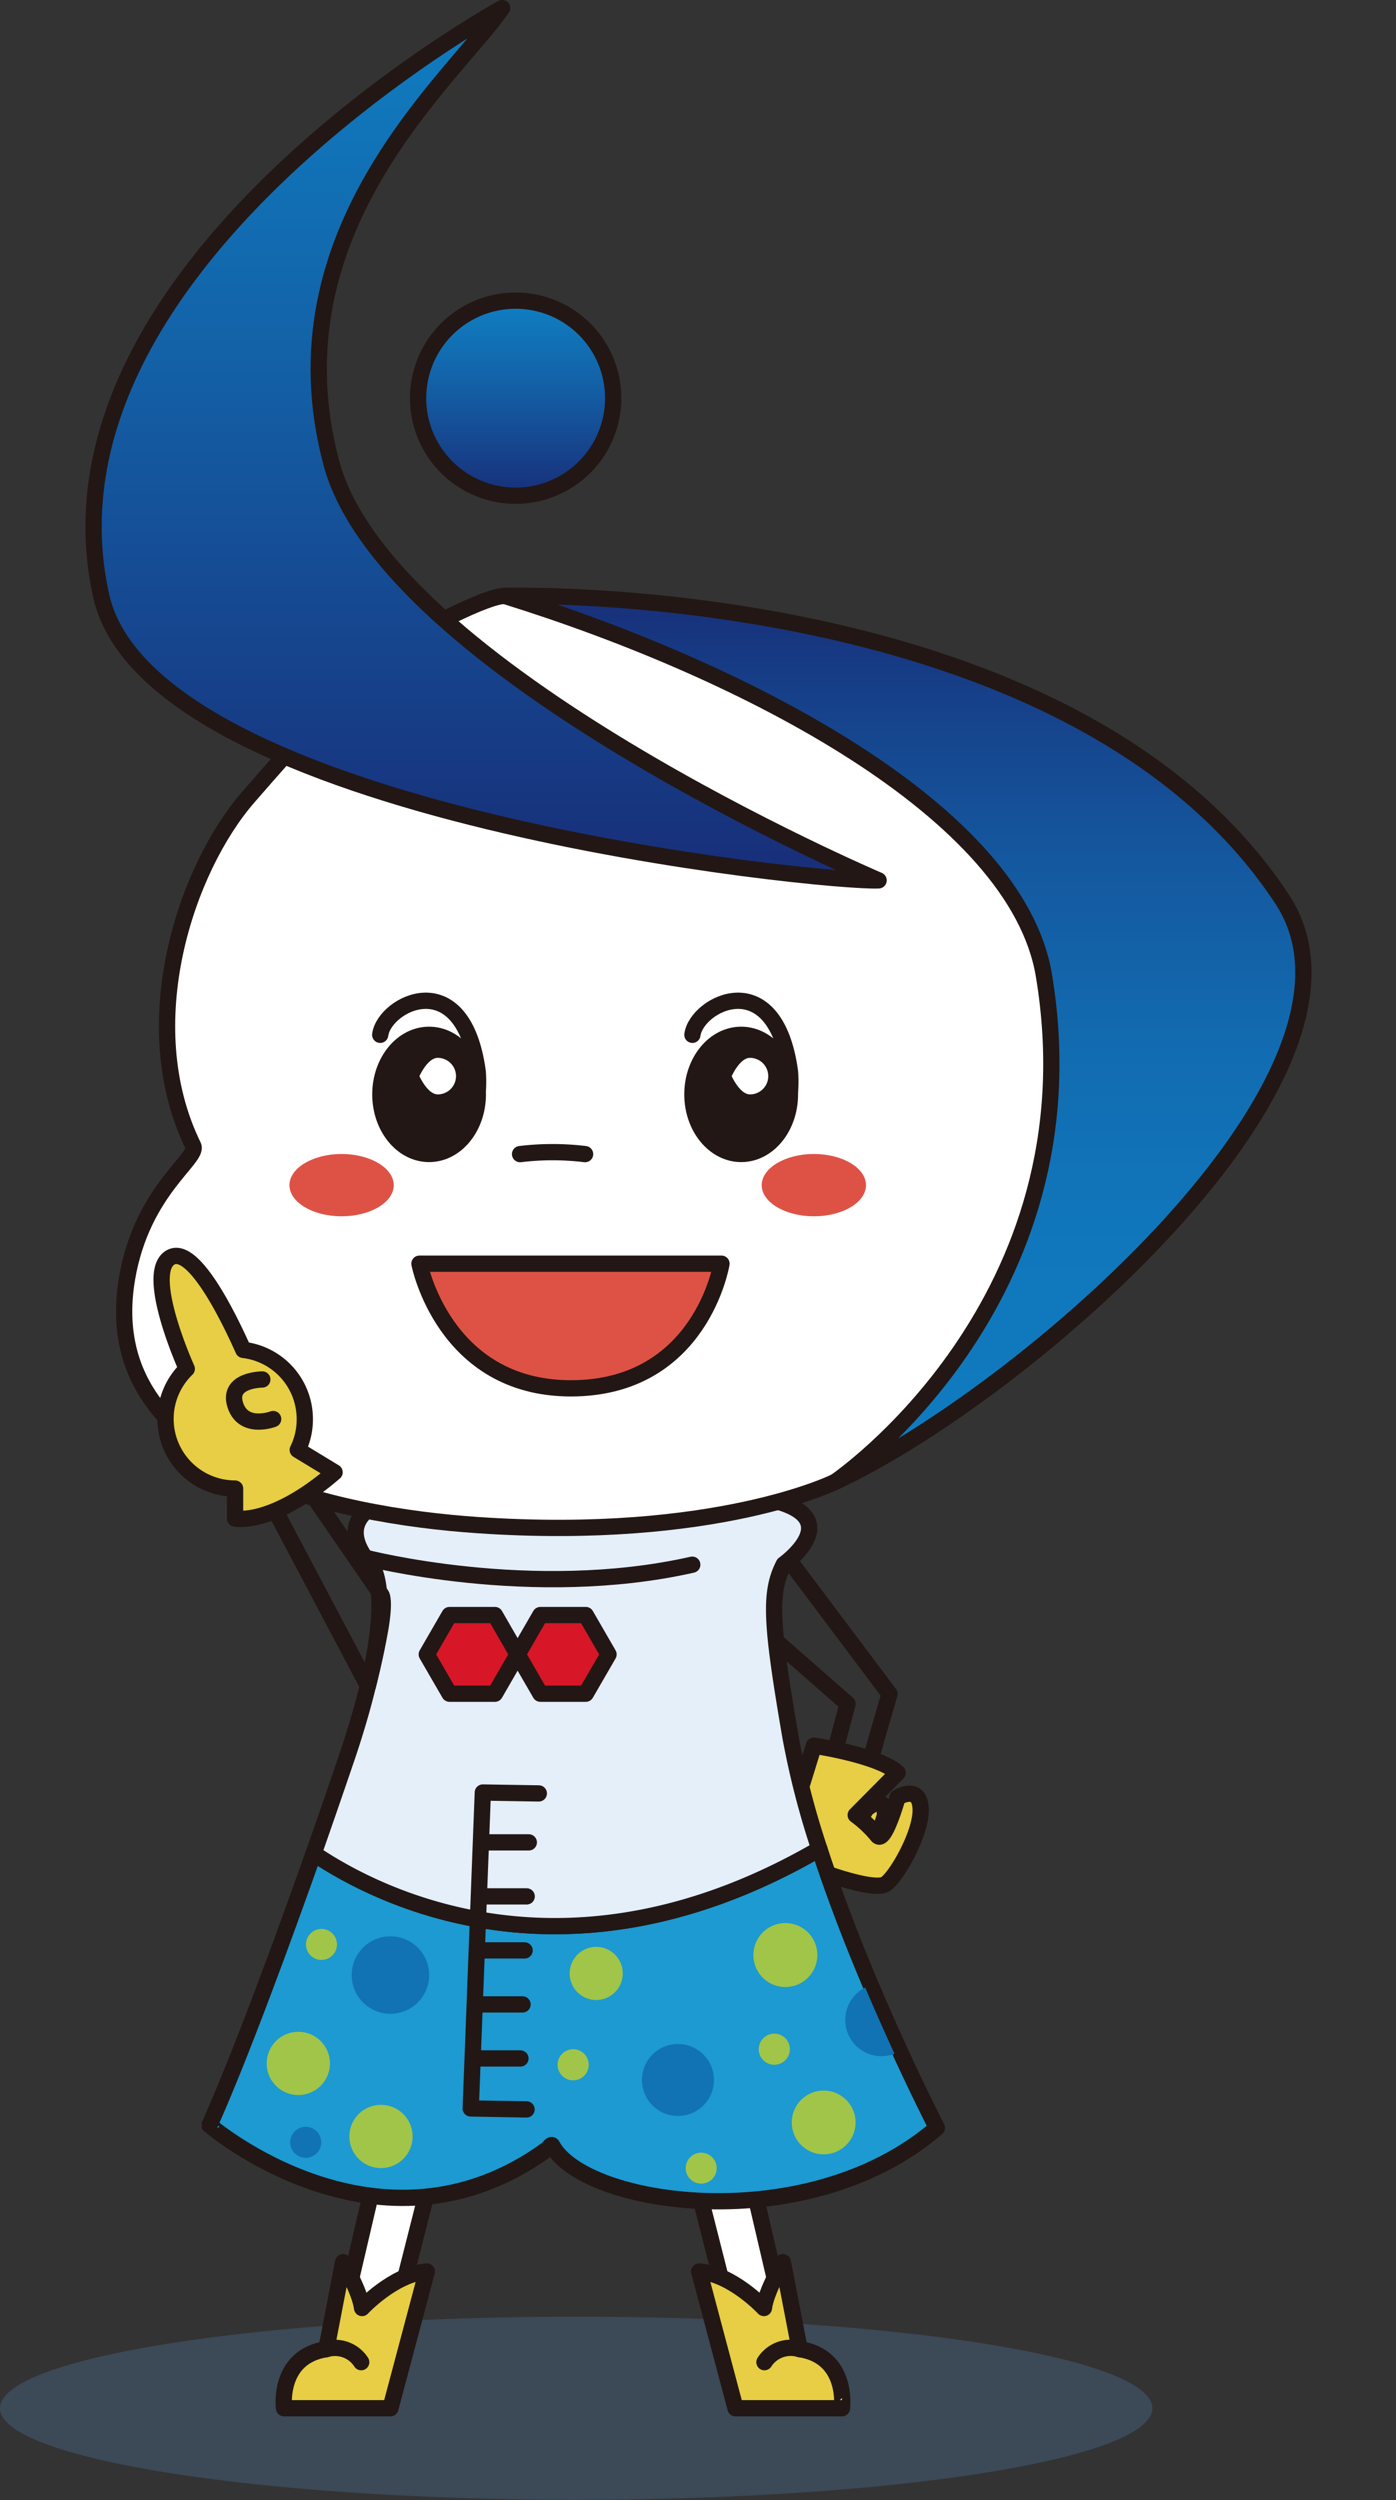 <svg id="レイヤー_1" data-name="レイヤー 1" xmlns="http://www.w3.org/2000/svg" xmlns:xlink="http://www.w3.org/1999/xlink" viewBox="0 0 198.23 355"><rect x="0" y="0" width="198.23" height="355" fill="#333333" stroke="none"/><defs><style>.cls-1,.cls-6{fill:none;}.cls-2{opacity:0.66;}.cls-3{clip-path:url(#clip-path);}.cls-4{fill:#42556a;}.cls-5{fill:#e7ce44;}.cls-6{stroke:#221714;stroke-linecap:round;stroke-linejoin:round;stroke-width:2.31px;}.cls-7{fill:#fff;}.cls-8{fill:#1c9ad1;}.cls-9{fill:#e5eff9;}.cls-10{fill:#de5246;}.cls-11{fill:#221714;}.cls-12{fill:#d71628;}.cls-13{clip-path:url(#clip-path-2);}.cls-14{fill:url(#名称未設定グラデーション_462);}.cls-15{clip-path:url(#clip-path-3);}.cls-16{fill:url(#名称未設定グラデーション_462-2);}.cls-17{clip-path:url(#clip-path-4);}.cls-18{fill:url(#名称未設定グラデーション_464);}.cls-19{fill:#a1c548;}.cls-20{fill:#1173b3;}</style><clipPath id="clip-path" transform="translate(-218.15 -183.12)"><rect id="SVGID" class="cls-1" x="218.15" y="512.05" width="163.63" height="26.07"/></clipPath><clipPath id="clip-path-2" transform="translate(-218.15 -183.12)"><path id="SVGID-2" data-name="SVGID" class="cls-1" d="M232.52,267.74c6.92,31.16,103.08,40.78,110.39,40.39,0,0-69.82-29.76-77.7-59.23-8.84-33.08,17.31-54.63,24.24-64.63,0,0-67.29,36.9-56.93,83.47"/></clipPath><linearGradient id="名称未設定グラデーション_462" x1="-121.36" y1="1016.22" x2="-120.36" y2="1016.22" gradientTransform="matrix(0, -123.87, -123.87, 0, 125946.01, -14908.3)" gradientUnits="userSpaceOnUse"><stop offset="0" stop-color="#182e79"/><stop offset="0.61" stop-color="#1362a8"/><stop offset="0.96" stop-color="#107bbf"/><stop offset="1" stop-color="#107bbf"/></linearGradient><clipPath id="clip-path-3" transform="translate(-218.15 -183.12)"><path id="SVGID-3" data-name="SVGID" class="cls-1" d="M277.52,239.66a13.85,13.85,0,1,0,13.85-13.84,13.85,13.85,0,0,0-13.85,13.84"/></clipPath><linearGradient id="名称未設定グラデーション_462-2" x1="-119.13" y1="1016.82" x2="-118.13" y2="1016.82" gradientTransform="matrix(0, -27.7, -27.7, 0, 28235.35, -3229.19)" xlink:href="#名称未設定グラデーション_462"/><clipPath id="clip-path-4" transform="translate(-218.15 -183.12)"><path id="SVGID-4" data-name="SVGID" class="cls-1" d="M289.83,267.74c34.62,10.77,72.7,30.78,76.55,53.86,7.76,46.6-29.62,71.93-29.62,71.93,26.54-12.31,79.62-58.09,63.47-82.7-27-41.13-95.36-43.11-108.28-43.11-1.37,0-2.12,0-2.12,0"/></clipPath><linearGradient id="名称未設定グラデーション_464" x1="-121.37" y1="1016.13" x2="-120.37" y2="1016.13" gradientTransform="matrix(0, -125.81, -125.81, 0, 127969.85, -15058.87)" gradientUnits="userSpaceOnUse"><stop offset="0" stop-color="#107bbf"/><stop offset="0.04" stop-color="#107bbf"/><stop offset="0.27" stop-color="#1077bc"/><stop offset="0.48" stop-color="#126cb1"/><stop offset="0.69" stop-color="#1459a0"/><stop offset="0.89" stop-color="#163f88"/><stop offset="1" stop-color="#182e79"/></linearGradient></defs><g class="cls-2"><g class="cls-3"><path class="cls-4" d="M381.78,525.08c0,7.2-36.63,13-81.81,13s-81.82-5.84-81.82-13,36.63-13,81.82-13,81.81,5.83,81.81,13" transform="translate(-218.15 -183.12)"/></g></g><path class="cls-5" d="M338.33,444.33l2.85-4.36s2.77-2.45,2.61,1c0,0-2.05,6.68-2.59,7Z" transform="translate(-218.15 -183.12)"/><path class="cls-6" d="M338.33,444.33l2.85-4.36s2.77-2.45,2.61,1c0,0-2.05,6.68-2.59,7Z" transform="translate(-218.15 -183.12)"/><polygon class="cls-7" points="52.61 311.79 48.6 328.97 55.85 330.13 60.94 310.06 52.61 311.79"/><polygon class="cls-6" points="52.61 311.79 48.6 328.97 55.85 330.13 60.94 310.06 52.61 311.79"/><path class="cls-5" d="M264.49,516.69l2.38-12.35s2.42,4.2,2.69,6.51c0,0,4.47-4.81,9.2-5.19l-5.17,19.42H258.48s-1-7.31,6-8.39" transform="translate(-218.15 -183.12)"/><path class="cls-6" d="M264.49,516.69l2.38-12.35s2.42,4.2,2.69,6.51c0,0,4.47-4.81,9.2-5.19l-5.17,19.42H258.48S257.52,517.77,264.49,516.69Z" transform="translate(-218.15 -183.12)"/><path class="cls-6" d="M264.49,516.69a4.41,4.41,0,0,1,4.95,1.85" transform="translate(-218.15 -183.12)"/><polygon class="cls-7" points="107.27 311.79 111.28 328.97 104.03 330.13 98.94 310.06 107.27 311.79"/><polygon class="cls-6" points="107.27 311.79 111.28 328.97 104.03 330.13 98.94 310.06 107.27 311.79"/><path class="cls-5" d="M331.7,516.69l-2.38-12.35s-2.43,4.2-2.69,6.51c0,0-4.47-4.81-9.2-5.19l5.16,19.42h15.12s1-7.31-6-8.39" transform="translate(-218.15 -183.12)"/><path class="cls-6" d="M331.7,516.69l-2.38-12.35s-2.43,4.2-2.69,6.51c0,0-4.47-4.81-9.2-5.19l5.16,19.42h15.12S338.67,517.77,331.7,516.69Z" transform="translate(-218.15 -183.12)"/><path class="cls-6" d="M331.7,516.69a4.43,4.43,0,0,0-5,1.85" transform="translate(-218.15 -183.12)"/><path class="cls-6" d="M326,414.11l12.5,10.95-2.5,9.43s5.27,1.35,5.13,1.16,3.33-12,3.33-12L328.2,402Z" transform="translate(-218.15 -183.12)"/><path class="cls-5" d="M333.72,431s9.19,1.35,11.89,3.85l-5.95,6a16.86,16.86,0,0,1,3.06,2.89c1,1.34,2.89-5.39,2.89-5.39s3.08-1.92,3.27,1.54-3.47,9.81-5,10.77-8.2-1.44-8.2-1.44l-5.16-2.51-1.45-6.61,2.85-3.27Z" transform="translate(-218.15 -183.12)"/><path class="cls-6" d="M333.72,431s9.19,1.35,11.89,3.85l-5.95,6a16.86,16.86,0,0,1,3.06,2.89c1,1.34,2.89-5.39,2.89-5.39s3.08-1.92,3.27,1.54-3.47,9.81-5,10.77-8.2-1.44-8.2-1.44l-5.16-2.51-1.45-6.61,2.85-3.27Z" transform="translate(-218.15 -183.12)"/><path class="cls-8" d="M295.88,488.28c.23-.17.55-.76.68-.51,4.62,8.64,36.36,13.27,54.63-2.5,0,0-10.31-19.91-16.69-39.6-35.6,20.7-62.62,6.84-71.82.63-4.21,11.9-10.24,28.4-14.78,38.59,0,0,24.16,20.76,48,3.39" transform="translate(-218.15 -183.12)"/><path class="cls-6" d="M295.88,488.28c.23-.17.55-.76.68-.51,4.62,8.64,36.36,13.27,54.63-2.5,0,0-10.31-19.91-16.69-39.6-35.6,20.7-62.62,6.84-71.82.63-4.21,11.9-10.24,28.4-14.78,38.59C247.9,484.89,272.06,505.65,295.88,488.28Z" transform="translate(-218.15 -183.12)"/><path class="cls-9" d="M334.5,445.67a117.39,117.39,0,0,1-4.12-16c-2.77-16.16-3-20.39-.93-24.43,0,0,9.42-6.73-2.21-9.23s-53.86,0-53.86,0S265.6,398,270,404.3c0,0,5.87,2.69-2.31,27.5,0,0-2.06,6.11-5,14.5,9.21,6.21,36.22,20.07,71.82-.63" transform="translate(-218.15 -183.12)"/><path class="cls-6" d="M334.5,445.67a117.39,117.39,0,0,1-4.12-16c-2.77-16.16-3-20.39-.93-24.43,0,0,9.42-6.73-2.21-9.23s-53.86,0-53.86,0S265.6,398,270,404.3c0,0,5.87,2.69-2.31,27.5,0,0-2.06,6.11-5,14.5C271.89,452.51,298.9,466.37,334.5,445.67Z" transform="translate(-218.15 -183.12)"/><path class="cls-7" d="M289.83,267.74c-2.54-.07-12.17,5-14.16,6.48-8.32,6-15.51,14.34-22.24,22.06-8.88,10.19-16.3,32.24-7.84,49.55.87,1.76-7.23,6.28-9.38,18.71-4.68,27,29.93,33.79,49.77,35.14,33.86,2.31,50.78-6.15,50.78-6.15s57.7-29.24,43.85-76.93-90.69-48.85-90.78-48.86" transform="translate(-218.15 -183.12)"/><path class="cls-6" d="M289.83,267.74c-2.54-.07-12.17,5-14.16,6.48-8.32,6-15.51,14.34-22.24,22.06-8.88,10.19-16.3,32.24-7.84,49.55.87,1.76-7.23,6.28-9.38,18.71-4.68,27,29.93,33.79,49.77,35.14,33.86,2.31,50.78-6.15,50.78-6.15s57.7-29.24,43.85-76.93S289.92,267.75,289.83,267.74Z" transform="translate(-218.15 -183.12)"/><path class="cls-10" d="M274.06,351.41c0,2.44-3.32,4.42-7.41,4.42s-7.4-2-7.4-4.42,3.31-4.43,7.4-4.43,7.41,2,7.41,4.43" transform="translate(-218.15 -183.12)"/><path class="cls-10" d="M341.12,351.41c0,2.44-3.31,4.42-7.4,4.42s-7.41-2-7.41-4.42,3.32-4.43,7.41-4.43,7.4,2,7.4,4.43" transform="translate(-218.15 -183.12)"/><path class="cls-6" d="M292,347a38.31,38.31,0,0,1,9.23,0" transform="translate(-218.15 -183.12)"/><path class="cls-10" d="M277.71,362.56H320.6s-2.88,17.73-21.44,17.7c-18,0-21.45-17.7-21.45-17.7" transform="translate(-218.15 -183.12)"/><path class="cls-6" d="M277.71,362.56H320.6s-2.88,17.73-21.44,17.7C281.15,380.22,277.71,362.56,277.71,362.56Z" transform="translate(-218.15 -183.12)"/><path class="cls-11" d="M286,338.52c0,4.67-3.1,8.46-6.92,8.46s-6.92-3.79-6.92-8.46,3.1-8.46,6.92-8.46,6.92,3.79,6.92,8.46" transform="translate(-218.15 -183.12)"/><path class="cls-6" d="M286,338.52c0,4.67-3.1,8.46-6.92,8.46s-6.92-3.79-6.92-8.46,3.1-8.46,6.92-8.46S286,333.85,286,338.52Z" transform="translate(-218.15 -183.12)"/><path class="cls-6" d="M272.14,330.06c.57-4.43,11.73-10.19,13.84,5.19,0,0,.76,7.5-3.08,8.08" transform="translate(-218.15 -183.12)"/><path class="cls-7" d="M282.9,335.93a2.59,2.59,0,0,1-2.59,2.59c-1.44,0-2.6-2.59-2.6-2.59s1.16-2.6,2.6-2.6a2.6,2.6,0,0,1,2.59,2.6" transform="translate(-218.15 -183.12)"/><path class="cls-11" d="M330.32,338.52c0,4.67-3.1,8.46-6.92,8.46s-6.93-3.79-6.93-8.46,3.1-8.46,6.93-8.46,6.92,3.79,6.92,8.46" transform="translate(-218.15 -183.12)"/><path class="cls-6" d="M330.32,338.52c0,4.67-3.1,8.46-6.92,8.46s-6.93-3.79-6.93-8.46,3.1-8.46,6.93-8.46S330.32,333.85,330.32,338.52Z" transform="translate(-218.15 -183.12)"/><path class="cls-6" d="M316.47,330.06c.58-4.43,11.73-10.19,13.85,5.19,0,0,.76,7.5-3.08,8.08" transform="translate(-218.15 -183.12)"/><path class="cls-7" d="M327.24,335.93a2.59,2.59,0,0,1-2.6,2.59c-1.43,0-2.59-2.59-2.59-2.59s1.16-2.6,2.59-2.6a2.6,2.6,0,0,1,2.6,2.6" transform="translate(-218.15 -183.12)"/><path class="cls-6" d="M270,404.3s23.67,6.15,46.45,1" transform="translate(-218.15 -183.12)"/><polygon class="cls-12" points="63.83 240.5 60.6 234.92 63.83 229.33 70.28 229.33 73.5 234.92 70.28 240.5 63.83 240.5"/><polygon class="cls-6" points="63.83 240.5 60.6 234.92 63.83 229.33 70.28 229.33 73.5 234.92 70.28 240.5 63.83 240.5"/><polygon class="cls-12" points="76.73 240.5 73.5 234.92 76.73 229.33 83.18 229.33 86.41 234.92 83.18 240.5 76.73 240.5"/><polygon class="cls-6" points="76.73 240.5 73.5 234.92 76.73 229.33 83.18 229.33 86.41 234.92 83.18 240.5 76.73 240.5"/><polyline class="cls-6" points="76.51 254.66 68.56 254.53 66.84 299.39 74.77 299.53"/><line class="cls-6" x1="68.2" y1="284.62" x2="74.2" y2="284.62"/><line class="cls-6" x1="68.44" y1="261.61" x2="75.09" y2="261.61"/><line class="cls-6" x1="68.79" y1="269.28" x2="74.79" y2="269.28"/><line class="cls-6" x1="67.84" y1="276.95" x2="74.49" y2="276.95"/><line class="cls-6" x1="67.9" y1="292.29" x2="73.9" y2="292.29"/><path class="cls-1" d="M232.52,267.74c6.92,31.16,103.08,40.78,110.39,40.39,0,0-69.82-29.76-77.7-59.23-8.84-33.08,17.31-54.63,24.24-64.63,0,0-67.29,36.9-56.93,83.47" transform="translate(-218.15 -183.12)"/><g class="cls-13"><rect class="cls-14" x="4.01" y="1.15" width="120.75" height="124.25"/></g><g class="cls-15"><rect class="cls-16" x="59.37" y="42.7" width="27.7" height="27.7"/></g><g class="cls-17"><rect class="cls-18" x="71.68" y="84.6" width="126.55" height="125.81"/></g><path class="cls-6" d="M289.83,267.74s80.53-2.42,110.4,43.09c16.15,24.61-36.93,70.39-63.47,82.7,0,0,37.38-25.34,29.62-71.93C362.53,298.52,324.45,278.51,289.83,267.74Z" transform="translate(-218.15 -183.12)"/><path class="cls-19" d="M266,459.22a2.2,2.2,0,1,1-2.2-2.2,2.2,2.2,0,0,1,2.2,2.2" transform="translate(-218.15 -183.12)"/><path class="cls-19" d="M301.75,476.3a2.21,2.21,0,1,1-2.2-2.2,2.21,2.21,0,0,1,2.2,2.2" transform="translate(-218.15 -183.12)"/><path class="cls-19" d="M339.64,484.5a4.53,4.53,0,1,1-4.53-4.53,4.53,4.53,0,0,1,4.53,4.53" transform="translate(-218.15 -183.12)"/><path class="cls-19" d="M319.92,491a2.2,2.2,0,1,1-2.2-2.21,2.2,2.2,0,0,1,2.2,2.21" transform="translate(-218.15 -183.12)"/><path class="cls-19" d="M330.31,474.09a2.21,2.21,0,1,1-2.21-2.2,2.21,2.21,0,0,1,2.21,2.2" transform="translate(-218.15 -183.12)"/><path class="cls-20" d="M263.76,487.33a2.2,2.2,0,1,1-2.2-2.21,2.2,2.2,0,0,1,2.2,2.21" transform="translate(-218.15 -183.12)"/><path class="cls-20" d="M279.09,463.56a5.5,5.5,0,1,1-5.5-5.49,5.5,5.5,0,0,1,5.5,5.49" transform="translate(-218.15 -183.12)"/><path class="cls-19" d="M306.58,463.33a3.77,3.77,0,1,1-3.76-3.76,3.76,3.76,0,0,1,3.76,3.76" transform="translate(-218.15 -183.12)"/><path class="cls-19" d="M334.21,460.73a4.54,4.54,0,1,1-4.54-4.54,4.53,4.53,0,0,1,4.54,4.54" transform="translate(-218.15 -183.12)"/><path class="cls-20" d="M319.53,478.46a5.11,5.11,0,1,1-5.11-5.1,5.11,5.11,0,0,1,5.11,5.1" transform="translate(-218.15 -183.12)"/><path class="cls-19" d="M265,476.12a4.49,4.49,0,1,1-4.49-4.49,4.48,4.48,0,0,1,4.49,4.49" transform="translate(-218.15 -183.12)"/><path class="cls-19" d="M276.74,486.49a4.49,4.49,0,1,1-4.48-4.49,4.49,4.49,0,0,1,4.48,4.49" transform="translate(-218.15 -183.12)"/><path class="cls-20" d="M343.36,475.09a5.15,5.15,0,0,0,1.81-.34c-1.27-2.77-2.7-5.95-4.16-9.41a5.15,5.15,0,0,0,2.35,9.75" transform="translate(-218.15 -183.12)"/><path class="cls-6" d="M259.25,390.64l13.08,19s.51.75-.19,4.81c-.75,4.28-1.75,8.05-1.75,8.05l-15.95-30.17Z" transform="translate(-218.15 -183.12)"/><path class="cls-5" d="M260.43,389a9.73,9.73,0,0,0,1-4.37,9.88,9.88,0,0,0-8.73-9.83c-2.06-4.62-7.11-15-10.35-13.12s.64,12,2.32,15.81a9.89,9.89,0,0,0,6.86,17v4.25s5.19,1.14,14.13-6.56Z" transform="translate(-218.15 -183.12)"/><path class="cls-6" d="M260.43,389a9.73,9.73,0,0,0,1-4.37,9.88,9.88,0,0,0-8.73-9.83c-2.06-4.62-7.11-15-10.35-13.12s.64,12,2.32,15.81a9.89,9.89,0,0,0,6.86,17v4.25s5.19,1.14,14.13-6.56Z" transform="translate(-218.15 -183.12)"/><path class="cls-6" d="M255.4,379s-5,0-3.84,3.62,5.38,2,5.38,2" transform="translate(-218.15 -183.12)"/><path class="cls-6" d="M289.45,184.27s-67.29,36.9-56.93,83.47c6.92,31.16,103.09,40.78,110.39,40.39,0,0-69.82-29.76-77.7-59.24C256.37,215.81,282.52,194.27,289.45,184.27Z" transform="translate(-218.15 -183.12)"/><path class="cls-6" d="M305.22,239.66a13.85,13.85,0,1,1-13.85-13.85A13.85,13.85,0,0,1,305.22,239.66Z" transform="translate(-218.15 -183.12)"/></svg>